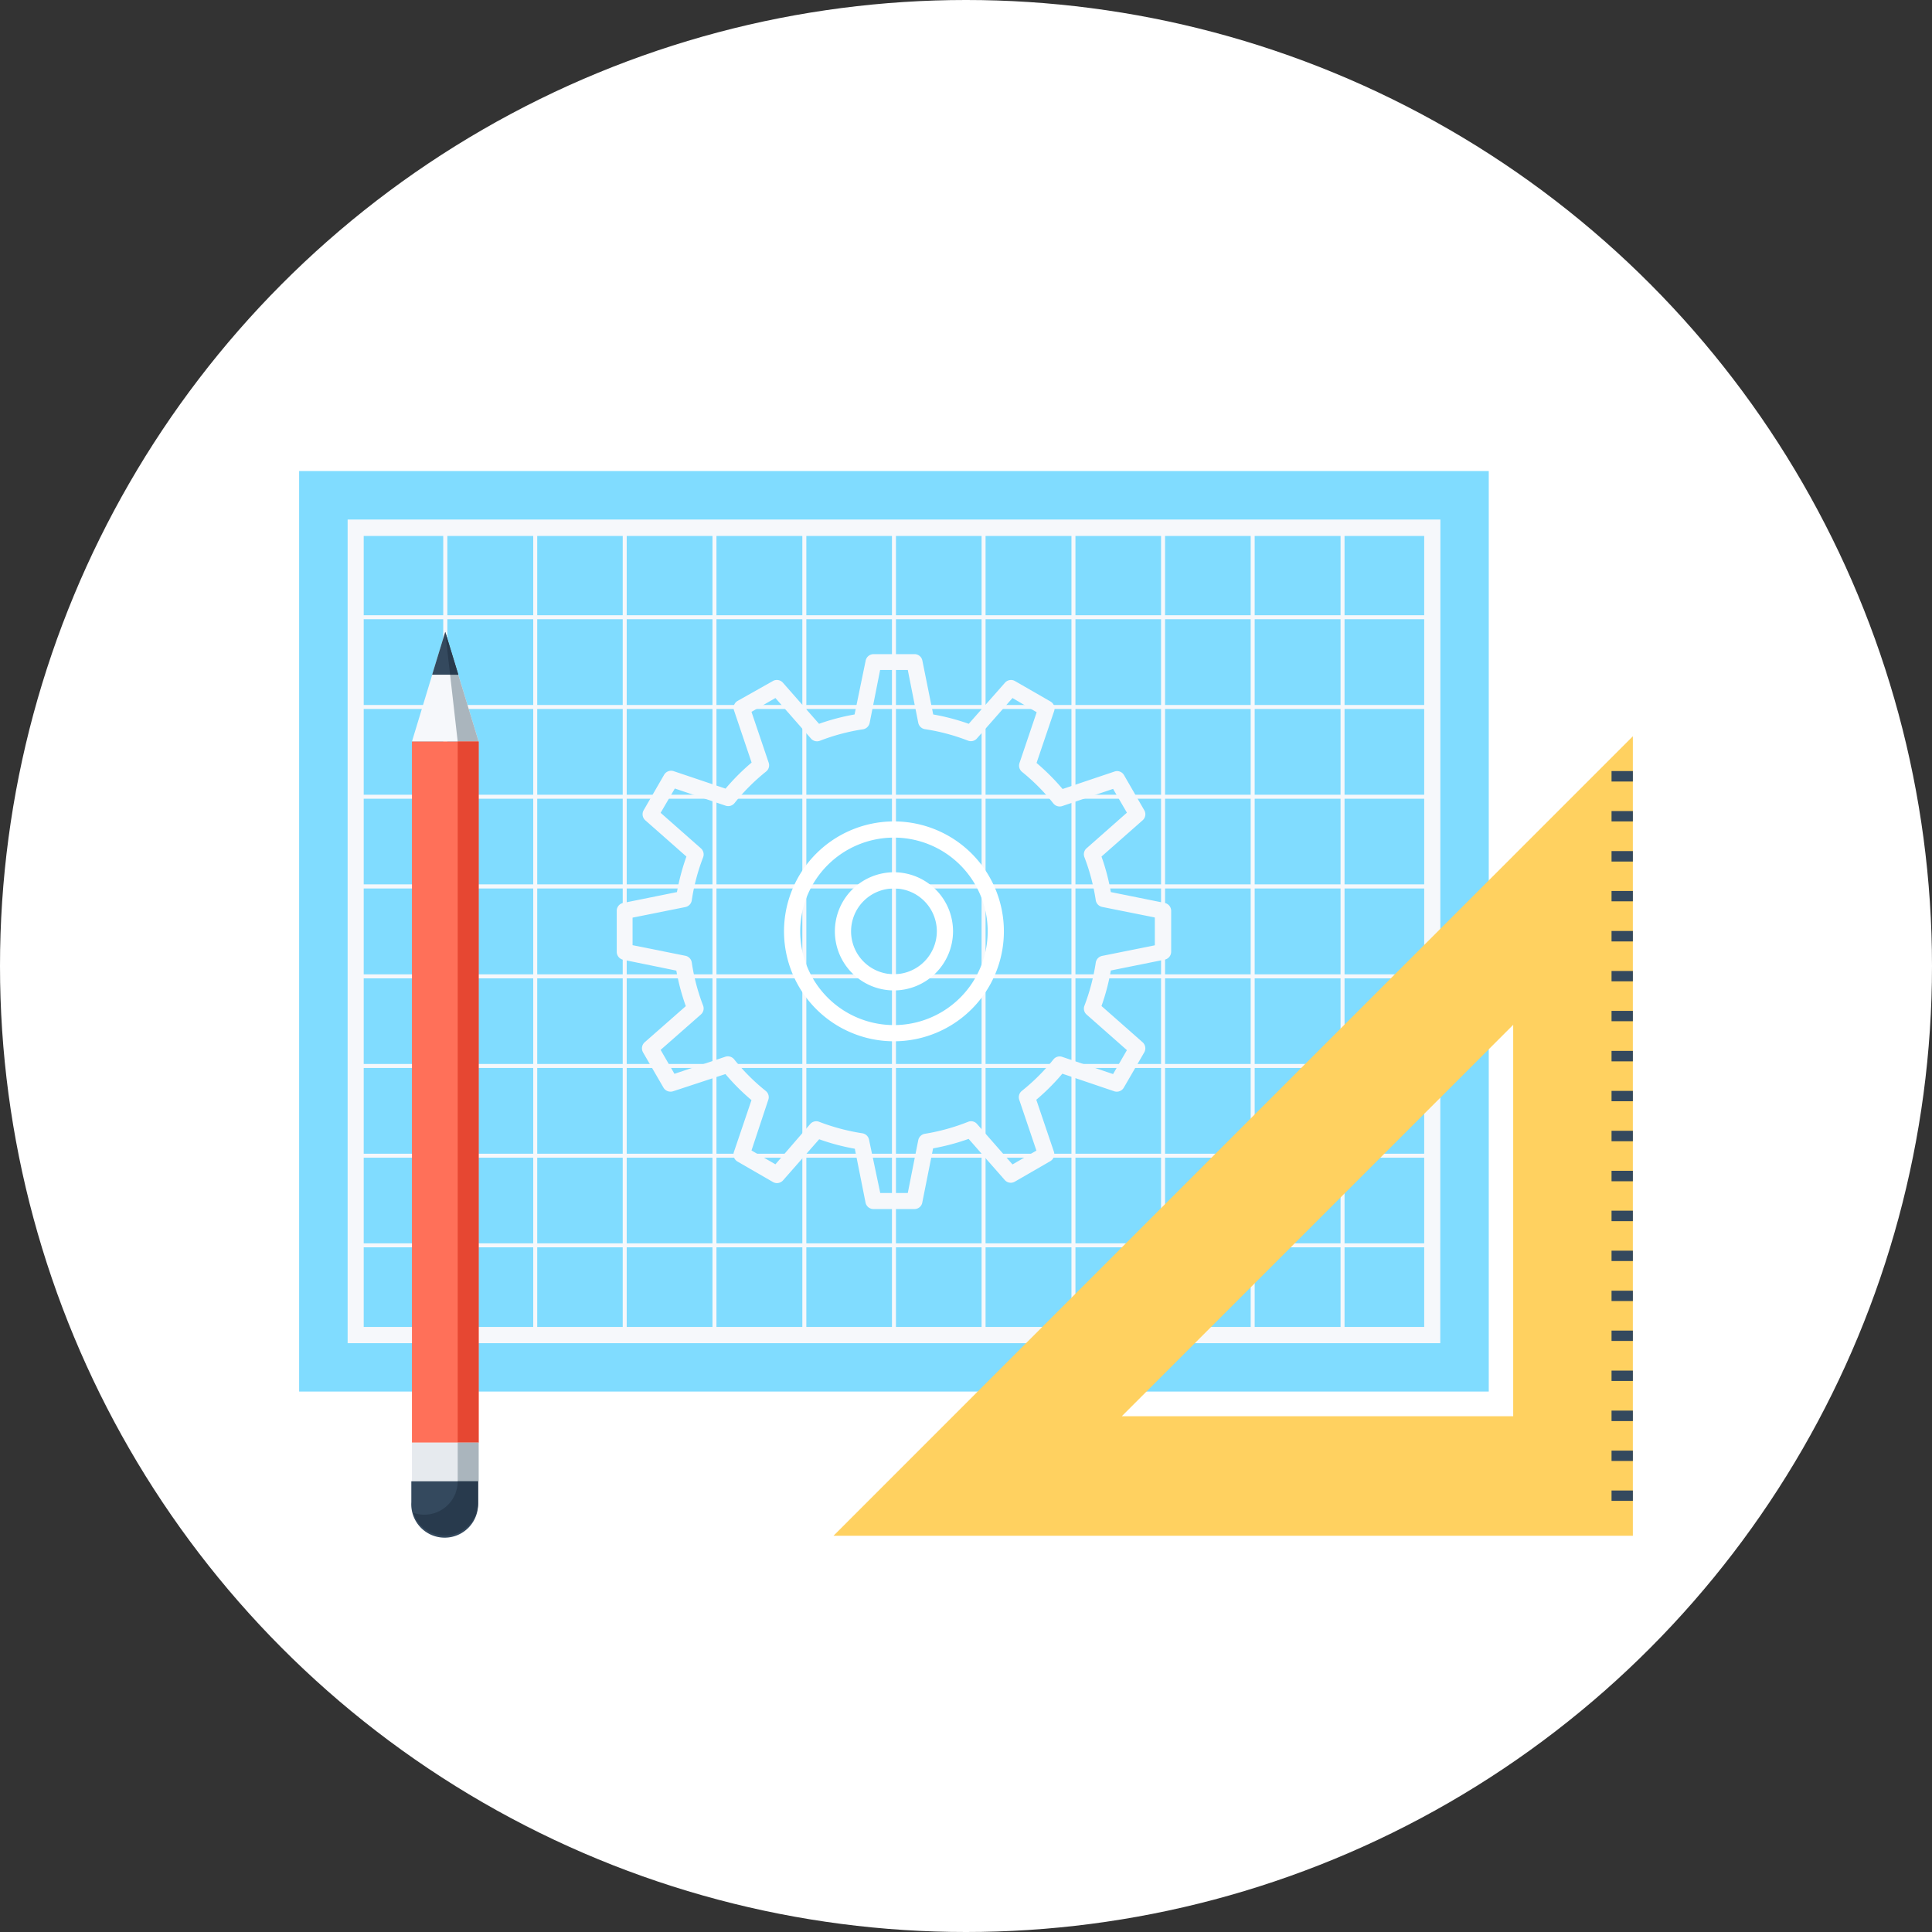 <svg xmlns="http://www.w3.org/2000/svg" viewBox="0 0 155 155"><rect x="0" y="0" width="155" height="155" fill="#333333" stroke="none"/><defs><style>.cls-1{fill:#fff;}.cls-2{fill:#80dcff;}.cls-3{fill:#f6f8fb;}.cls-4{fill:none;stroke:#fff;stroke-linecap:round;stroke-linejoin:round;stroke-width:1.3px;}.cls-5{fill:#ffd160;}.cls-6{fill:#34495e;}.cls-7{fill:#aab5bd;}.cls-8{fill:#ff7059;}.cls-9{fill:#e64732;}.cls-10{fill:#283a4d;}.cls-11{fill:#e6eaee;}</style></defs><title>proto</title><g id="Layer_2" data-name="Layer 2"><g id="Layer_3" data-name="Layer 3"><circle class="cls-1" cx="77.5" cy="77.5" r="77.5"/><rect class="cls-2" x="24" y="37.79" width="95.44" height="73.85"/><rect class="cls-3" x="28.53" y="49.36" width="86.38" height="0.32"/><rect class="cls-3" x="28.53" y="56.56" width="86.38" height="0.32"/><rect class="cls-3" x="28.53" y="63.76" width="86.38" height="0.32"/><rect class="cls-3" x="28.53" y="70.95" width="86.38" height="0.33"/><rect class="cls-3" x="28.53" y="78.17" width="86.38" height="0.32"/><rect class="cls-3" x="28.53" y="85.36" width="86.38" height="0.32"/><rect class="cls-3" x="28.53" y="92.56" width="86.38" height="0.32"/><rect class="cls-3" x="28.53" y="99.75" width="86.38" height="0.32"/><rect class="cls-3" x="107.55" y="42.33" width="0.32" height="64.78"/><rect class="cls-3" x="100.34" y="42.33" width="0.32" height="64.78"/><rect class="cls-3" x="93.15" y="42.33" width="0.32" height="64.78"/><rect class="cls-3" x="85.96" y="42.33" width="0.32" height="64.78"/><rect class="cls-3" x="78.75" y="42.33" width="0.32" height="64.78"/><rect class="cls-3" x="71.56" y="42.33" width="0.32" height="64.78"/><rect class="cls-3" x="64.37" y="42.33" width="0.32" height="64.78"/><rect class="cls-3" x="57.16" y="42.33" width="0.32" height="64.78"/><rect class="cls-3" x="49.96" y="42.33" width="0.32" height="64.78"/><rect class="cls-3" x="42.78" y="42.33" width="0.32" height="64.78"/><rect class="cls-3" x="35.56" y="42.33" width="0.33" height="64.78"/><path class="cls-3" d="M115.55,107.76H27.89V41.68h87.67Zm-86.37-1.3h85.08V43H29.18Z"/><path class="cls-3" d="M73.36,97H70.08a.65.65,0,0,1-.64-.52l-.86-4.32a17.57,17.57,0,0,1-2.86-.76l-2.9,3.3a.65.65,0,0,1-.81.13l-2.84-1.64a.65.65,0,0,1-.29-.77l1.41-4.16a17.51,17.51,0,0,1-2.09-2.09L54,87.55a.66.66,0,0,1-.77-.29l-1.64-2.83a.65.65,0,0,1,.13-.81l3.3-2.9a17.84,17.84,0,0,1-.76-2.85L50,77a.65.65,0,0,1-.52-.63V73.08a.64.64,0,0,1,.52-.64l4.31-.87a17.75,17.75,0,0,1,.76-2.85l-3.3-2.91a.65.65,0,0,1-.13-.81l1.64-2.84a.65.65,0,0,1,.77-.29l4.16,1.4a17.35,17.35,0,0,1,2.09-2.09L58.89,57a.64.64,0,0,1,.29-.77L62,54.64a.65.65,0,0,1,.81.13l2.9,3.3a17.39,17.39,0,0,1,2.85-.75L69.45,53a.65.65,0,0,1,.64-.52h3.27A.64.64,0,0,1,74,53l.87,4.32a17.4,17.4,0,0,1,2.85.75l2.91-3.3a.64.64,0,0,1,.8-.13l2.85,1.64a.65.65,0,0,1,.29.77l-1.41,4.16a18,18,0,0,1,2.09,2.09l4.16-1.4a.64.64,0,0,1,.77.29L91.8,65a.64.64,0,0,1-.13.81l-3.3,2.91a17.24,17.24,0,0,1,.75,2.85l4.32.87a.65.65,0,0,1,.52.64v3.28a.65.65,0,0,1-.52.63l-4.32.87a17.32,17.32,0,0,1-.75,2.85l3.3,2.91a.65.65,0,0,1,.13.81l-1.64,2.83a.65.65,0,0,1-.77.29l-4.16-1.41a17.52,17.52,0,0,1-2.09,2.09l1.41,4.16a.65.65,0,0,1-.29.77L81.42,94.8a.64.64,0,0,1-.81-.13l-2.9-3.3a17.63,17.63,0,0,1-2.85.76L74,96.44A.64.64,0,0,1,73.36,97Zm-2.74-1.29h2.21l.84-4.24a.65.65,0,0,1,.54-.51A16.6,16.6,0,0,0,77.67,90a.63.63,0,0,1,.72.18l2.84,3.24,1.92-1.11-1.38-4.08a.65.65,0,0,1,.21-.71A16.25,16.25,0,0,0,84.51,85a.64.64,0,0,1,.71-.21l4.08,1.38,1.11-1.92-3.23-2.85a.64.64,0,0,1-.18-.71,16.64,16.64,0,0,0,.91-3.46.65.65,0,0,1,.51-.54l4.23-.85V73.61l-4.23-.85a.65.65,0,0,1-.51-.54A16.5,16.5,0,0,0,87,68.77a.64.64,0,0,1,.18-.72l3.23-2.85L89.3,63.29l-4.08,1.38a.65.65,0,0,1-.71-.21A16.32,16.32,0,0,0,82,61.93a.65.65,0,0,1-.21-.71l1.38-4.08L81.23,56l-2.85,3.24a.64.64,0,0,1-.72.18,16.3,16.3,0,0,0-3.45-.92.65.65,0,0,1-.54-.51l-.84-4.24H70.61L69.77,58a.65.65,0,0,1-.54.51,16.39,16.39,0,0,0-3.45.92.64.64,0,0,1-.72-.18L62.21,56l-1.92,1.11,1.38,4.08a.64.64,0,0,1-.21.71,16.16,16.16,0,0,0-2.53,2.53.65.65,0,0,1-.71.21l-4.08-1.38L53,65.21l3.23,2.85a.65.65,0,0,1,.18.72,16.2,16.2,0,0,0-.91,3.45.65.65,0,0,1-.51.54l-4.24.85v2.21l4.24.85a.65.65,0,0,1,.51.54,16.34,16.34,0,0,0,.91,3.46.64.64,0,0,1-.18.71L53,84.23l1.11,1.92,4.08-1.37a.65.65,0,0,1,.71.21,16.22,16.22,0,0,0,2.53,2.53.64.64,0,0,1,.21.71L60.29,92.3l1.92,1.11L65,90.18a.64.64,0,0,1,.72-.18,16.68,16.68,0,0,0,3.46.92.65.65,0,0,1,.54.51Z"/><path class="cls-4" d="M71.72,66.55a8.17,8.17,0,1,0,8.17,8.16A8.17,8.17,0,0,0,71.72,66.55Zm0,12.26a4.09,4.09,0,1,1,4.09-4.09A4.1,4.1,0,0,1,71.72,78.81Z"/><path class="cls-5" d="M66.87,123.21H131V59.07ZM90,113.62l31.4-31.4v31.4Z"/><rect class="cls-6" x="129.29" y="119.58" width="1.71" height="0.83"/><rect class="cls-6" x="129.29" y="116.38" width="1.71" height="0.83"/><rect class="cls-6" x="129.29" y="113.17" width="1.71" height="0.84"/><rect class="cls-6" x="129.29" y="109.96" width="1.71" height="0.83"/><rect class="cls-6" x="129.29" y="106.75" width="1.71" height="0.83"/><rect class="cls-6" x="129.29" y="103.55" width="1.71" height="0.83"/><rect class="cls-6" x="129.29" y="100.34" width="1.71" height="0.83"/><rect class="cls-6" x="129.29" y="97.13" width="1.71" height="0.84"/><rect class="cls-6" x="129.29" y="93.93" width="1.71" height="0.84"/><rect class="cls-6" x="129.29" y="90.72" width="1.71" height="0.84"/><rect class="cls-6" x="129.29" y="87.52" width="1.71" height="0.83"/><rect class="cls-6" x="129.29" y="84.31" width="1.71" height="0.84"/><rect class="cls-6" x="129.29" y="81.1" width="1.71" height="0.83"/><rect class="cls-6" x="129.29" y="77.9" width="1.71" height="0.83"/><rect class="cls-6" x="129.29" y="74.69" width="1.71" height="0.84"/><rect class="cls-6" x="129.29" y="71.48" width="1.71" height="0.83"/><rect class="cls-6" x="129.29" y="68.28" width="1.71" height="0.84"/><rect class="cls-6" x="129.29" y="65.07" width="1.71" height="0.83"/><rect class="cls-6" x="129.29" y="61.86" width="1.71" height="0.84"/><polygon class="cls-3" points="38.4 59.49 35.72 50.69 33.05 59.49 38.4 59.49"/><polygon class="cls-7" points="35.72 50.69 38.4 59.49 36.72 59.49 35.72 50.69"/><rect class="cls-8" x="33.05" y="59.49" width="5.35" height="56.25"/><rect class="cls-9" x="36.72" y="59.49" width="1.68" height="56.25"/><polygon class="cls-6" points="36.77 54.13 35.72 50.69 34.67 54.13 36.77 54.13"/><polygon class="cls-10" points="36.77 54.13 35.72 50.69 36.11 54.13 36.77 54.13"/><rect class="cls-11" x="33.05" y="115.74" width="5.35" height="3.11"/><rect class="cls-7" x="36.72" y="115.74" width="1.68" height="3.11"/><path class="cls-6" d="M33,118.84v1.68a2.68,2.68,0,1,0,5.35,0v-1.68Z"/><path class="cls-10" d="M36.72,118.84A2.68,2.68,0,0,1,34,121.52a2.6,2.6,0,0,1-.84-.15,2.64,2.64,0,0,0,.63,1.05,2.68,2.68,0,0,0,4.57-1.9v-1.68Z"/></g></g></svg>